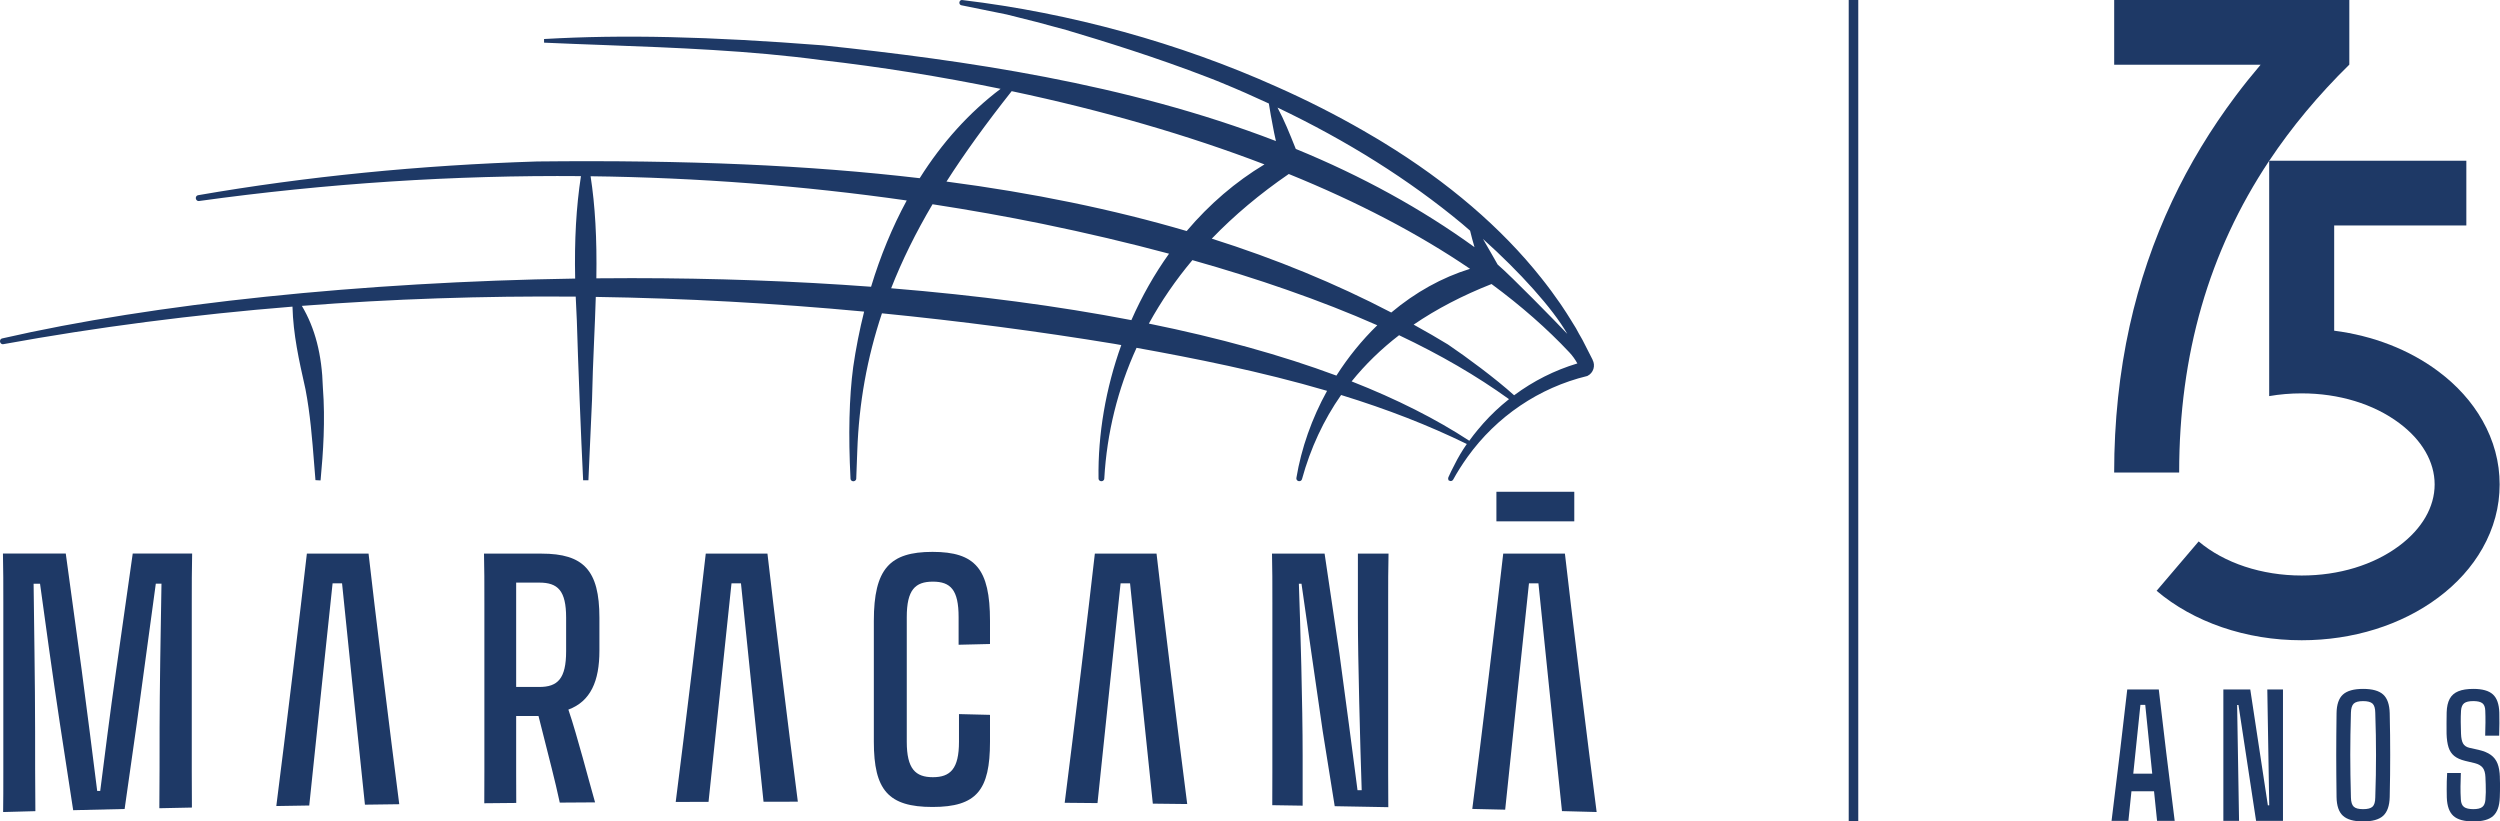 <svg width="140" height="46" viewBox="0 0 140 46" fill="none" xmlns="http://www.w3.org/2000/svg">
<path d="M89.189 20.152L88.622 19.04C88.585 18.972 88.546 18.905 88.508 18.838C88.481 18.792 88.454 18.747 88.429 18.703C88.366 18.584 88.306 18.472 88.255 18.382C88.225 18.331 88.194 18.281 88.162 18.231C88.14 18.195 88.117 18.16 88.095 18.123C88.065 18.074 88.036 18.025 88.005 17.977L87.978 17.932C87.806 17.653 87.633 17.384 87.463 17.132L87.36 16.981C87.188 16.731 87.027 16.507 86.869 16.293C86.769 16.158 86.667 16.025 86.564 15.89C86.481 15.783 86.398 15.676 86.313 15.57C84.084 12.761 81.108 10.207 77.466 7.98C77.382 7.928 77.297 7.877 77.213 7.826L77.187 7.81C76.914 7.646 76.639 7.485 76.363 7.327C74.819 6.437 73.18 5.605 71.492 4.857C66.037 2.407 59.951 0.729 53.906 0.005C53.854 -0.008 53.801 0.007 53.765 0.046C53.727 0.088 53.715 0.149 53.733 0.203C53.751 0.253 53.794 0.288 53.843 0.296L56.381 0.812C57.496 1.083 58.619 1.375 59.714 1.681C61.716 2.276 64.716 3.199 67.662 4.339L67.863 4.417C67.96 4.455 68.058 4.493 68.155 4.532C68.205 4.551 68.254 4.573 68.303 4.593C68.348 4.611 68.393 4.63 68.437 4.648C69.302 5.003 70.182 5.389 71.055 5.796C71.121 6.233 71.204 6.669 71.285 7.092L71.352 7.441C71.381 7.581 71.412 7.72 71.443 7.858L71.453 7.899C63.03 4.653 53.918 3.369 46.102 2.541C39.683 2.039 34.862 1.93 30.467 2.185V2.389C31.577 2.439 32.695 2.481 33.819 2.522C37.841 2.672 42.001 2.829 46.017 3.369C49.332 3.749 52.701 4.289 56.033 4.975C54.286 6.293 52.763 7.975 51.503 9.979C45.299 9.25 38.49 8.953 30.082 9.042C23.523 9.249 17.137 9.884 11.107 10.929C11.047 10.937 10.998 10.972 10.977 11.027C10.954 11.085 10.965 11.153 11.005 11.201C11.042 11.246 11.099 11.267 11.152 11.256C18.254 10.271 25.447 9.802 32.533 9.863C32.267 11.601 32.164 13.43 32.209 15.6C20.296 15.787 8.608 17.007 0.133 18.949C0.074 18.959 0.027 18.997 0.009 19.053C-0.011 19.111 0.003 19.18 0.046 19.226C0.086 19.269 0.144 19.286 0.195 19.272C5.413 18.323 10.858 17.616 16.379 17.171C16.42 18.733 16.742 20.166 17.081 21.68L17.108 21.804C17.372 23.175 17.483 24.59 17.591 25.958C17.614 26.239 17.636 26.519 17.659 26.8L17.666 26.888L17.951 26.904L17.96 26.805C18.092 25.401 18.225 23.549 18.08 21.686C18.029 19.863 17.644 18.371 16.904 17.129C21.928 16.74 27.087 16.567 32.24 16.611C32.259 17.105 32.28 17.55 32.303 17.965C32.365 20.138 32.541 24.595 32.651 26.797L32.655 26.895H32.951L33.154 22.378C33.174 21.317 33.219 20.252 33.267 19.125C33.303 18.308 33.339 17.464 33.364 16.627C38.314 16.702 43.368 16.979 48.391 17.45C48.133 18.48 47.928 19.524 47.779 20.555C47.553 22.252 47.503 24.352 47.628 26.796C47.628 26.855 47.66 26.907 47.711 26.932C47.734 26.944 47.76 26.951 47.786 26.951C47.819 26.951 47.853 26.941 47.881 26.922C47.929 26.89 47.955 26.837 47.95 26.793L48.008 25.246C48.101 22.576 48.553 20.057 49.389 17.546C53.788 17.982 58.171 18.557 62.416 19.257L62.792 19.324C61.919 21.752 61.479 24.332 61.518 26.787C61.516 26.844 61.544 26.895 61.591 26.924C61.642 26.955 61.708 26.955 61.761 26.927C61.81 26.899 61.839 26.85 61.84 26.799C61.985 24.246 62.593 21.783 63.647 19.478C66.846 20.057 70.6 20.796 74.316 21.887C73.463 23.429 72.871 25.112 72.599 26.759C72.58 26.845 72.634 26.924 72.722 26.943C72.81 26.962 72.894 26.911 72.912 26.831C73.387 25.102 74.124 23.517 75.102 22.12C77.694 22.919 79.998 23.816 82.141 24.864C81.877 25.243 81.649 25.627 81.462 26.007C81.318 26.28 81.205 26.511 81.108 26.731C81.089 26.773 81.091 26.818 81.11 26.856L81.103 26.884L81.173 26.922C81.223 26.95 81.282 26.944 81.328 26.91C81.338 26.904 81.365 26.887 81.382 26.851C81.597 26.456 81.858 26.044 82.179 25.592C83.81 23.32 86.189 21.71 88.879 21.058L88.901 21.049C89.061 20.969 89.178 20.831 89.232 20.66C89.285 20.488 89.268 20.306 89.182 20.148L89.189 20.152ZM65.466 14.207C64.652 15.345 63.944 16.595 63.357 17.927C59.258 17.138 54.732 16.538 49.904 16.143C50.521 14.574 51.28 13.033 52.222 11.438C54.332 11.763 56.4 12.132 58.372 12.535C60.825 13.04 63.212 13.602 65.466 14.207ZM66.454 12.938C62.351 11.732 57.827 10.8 53.003 10.168C53.999 8.609 55.196 6.951 56.654 5.105C61.766 6.188 66.528 7.566 70.81 9.206C69.196 10.177 67.731 11.43 66.454 12.938ZM64.336 18.121C65.023 16.87 65.843 15.675 66.774 14.567C68.63 15.091 70.402 15.648 72.041 16.221C73.892 16.867 75.558 17.52 77.128 18.215C76.268 19.051 75.498 19.998 74.839 21.034C71.781 19.896 68.249 18.916 64.336 18.121ZM82.322 15.054C80.749 15.541 79.266 16.364 77.911 17.501C74.817 15.887 71.436 14.495 67.86 13.364C69.107 12.068 70.557 10.851 72.171 9.744C76.036 11.312 79.45 13.098 82.322 15.054ZM83.526 15.906C85.179 17.124 86.644 18.411 87.887 19.736C88.062 19.922 88.209 20.131 88.333 20.352C87.059 20.735 85.868 21.334 84.791 22.135C83.75 21.198 82.152 20.012 81.084 19.29C80.512 18.94 79.898 18.585 79.164 18.179C80.44 17.307 81.907 16.543 83.526 15.906ZM83.869 14.815C83.792 14.685 83.189 13.614 83.048 13.384C85.101 15.224 86.949 17.268 87.77 18.699C87.14 18.03 84.64 15.474 83.869 14.815ZM78.348 18.772C80.67 19.872 82.686 21.044 84.504 22.352C84.363 22.463 84.228 22.575 84.099 22.688C83.617 23.106 83.164 23.572 82.753 24.073C82.6 24.255 82.445 24.454 82.28 24.682C80.426 23.467 78.211 22.348 75.691 21.358C76.448 20.417 77.341 19.548 78.348 18.772ZM81.879 12.533C82.002 12.638 82.124 12.742 82.246 12.85L82.325 12.919C82.397 13.22 82.479 13.525 82.572 13.841C79.622 11.702 76.257 9.852 72.564 8.34L72.51 8.206C72.216 7.472 71.912 6.715 71.54 6.024C75.433 7.878 78.911 10.067 81.879 12.533ZM33.073 9.87C39.04 9.944 44.995 10.4 50.777 11.227C49.971 12.713 49.3 14.338 48.78 16.058C44.484 15.738 39.982 15.576 35.369 15.576C34.714 15.576 34.055 15.579 33.396 15.586C33.432 13.345 33.328 11.521 33.073 9.87Z" fill="#1E3966"/>
<path d="M27.125 43.239C27.125 43.911 27.125 44.465 27.12 44.982C27.715 44.976 28.31 44.97 28.91 44.965C28.905 44.456 28.905 43.912 28.905 43.261V40.095H30.156L30.897 43.029C31.062 43.67 31.207 44.31 31.347 44.946C32.004 44.941 32.663 44.937 33.324 44.933C33.097 44.113 32.856 43.261 32.635 42.439C32.359 41.468 32.105 40.539 31.829 39.738C33.08 39.274 33.567 38.134 33.567 36.446V34.59C33.567 31.931 32.676 31.003 30.325 31.003H27.104C27.125 31.804 27.125 32.648 27.125 33.809V43.241V43.239ZM28.905 32.626H30.198C31.236 32.626 31.703 33.068 31.703 34.588V36.466C31.703 38.005 31.236 38.47 30.198 38.47H28.905V32.626Z" fill="#1E3966"/>
<path d="M48.935 41.54V34.767C48.935 31.855 49.825 30.905 52.22 30.905C54.615 30.905 55.44 31.854 55.44 34.767V36.064L53.682 36.106V34.555C53.682 33.036 53.237 32.572 52.241 32.572C51.245 32.572 50.779 33.037 50.779 34.555V41.54C50.779 43.059 51.267 43.523 52.241 43.523C53.215 43.523 53.703 43.059 53.703 41.54V39.989L55.44 40.032V41.54C55.44 44.241 54.699 45.19 52.22 45.19C49.741 45.19 48.935 44.24 48.935 41.54Z" fill="#1E3966"/>
<path d="M84.29 45.342C84.548 42.876 85.476 33.992 85.622 32.668H86.152C86.281 34.007 87.226 43.067 87.471 45.422C88.122 45.438 88.768 45.456 89.412 45.473C88.936 41.816 87.958 33.879 87.635 31.001H84.181C83.864 33.832 82.93 41.567 82.448 45.3C83.066 45.314 83.678 45.329 84.29 45.342Z" fill="#1E3966"/>
<path d="M71.252 43.281C71.252 43.981 71.252 44.555 71.247 45.09C71.816 45.099 72.383 45.108 72.948 45.117V42.332C72.948 39.441 72.822 35.094 72.737 32.689H72.884C73.202 34.883 73.647 38.07 74.071 40.939L74.744 45.147C75.75 45.165 76.752 45.182 77.745 45.202C77.738 44.624 77.737 44.013 77.737 43.26V33.785C77.737 32.646 77.737 31.845 77.758 31H76.042V34.608C76.042 36.887 76.169 41.678 76.255 44.252H76.021C75.746 42.12 75.364 39.209 75.004 36.571L74.177 31H71.232C71.253 31.845 71.253 32.646 71.253 33.785L71.252 43.281Z" fill="#1E3966"/>
<path d="M61.46 44.973C61.761 42.091 62.613 33.932 62.753 32.668H63.283C63.405 33.938 64.26 42.152 64.558 45.004C65.202 45.011 65.844 45.019 66.484 45.026C65.991 41.203 65.076 33.767 64.766 31.001H61.312C61.004 33.75 60.115 41.114 59.623 44.956C60.237 44.962 60.849 44.967 61.46 44.973Z" fill="#1E3966"/>
<path d="M39.678 44.903C39.986 41.959 40.827 33.922 40.964 32.667H41.494C41.615 33.92 42.45 41.947 42.758 44.896C43.397 44.896 44.037 44.895 44.679 44.895C44.182 41.037 43.284 33.736 42.977 31H39.523C39.216 33.738 38.334 41.053 37.84 44.909C38.451 44.906 39.064 44.904 39.678 44.903Z" fill="#1E3966"/>
<path d="M17.318 45.108C17.605 42.357 18.484 33.953 18.625 32.668H19.155C19.278 33.946 20.144 42.265 20.436 45.062C21.075 45.053 21.715 45.044 22.358 45.036C21.866 41.217 20.949 33.769 20.639 31.001H17.185C16.871 33.794 15.959 41.35 15.473 45.138C16.086 45.128 16.7 45.118 17.318 45.108Z" fill="#1E3966"/>
<path d="M0.186 43.239C0.186 44.131 0.186 44.808 0.175 45.474C0.774 45.457 1.376 45.442 1.981 45.425C1.966 43.908 1.966 42.215 1.966 40.938C1.966 38.175 1.902 34.756 1.882 32.688H2.242C2.539 34.861 2.942 37.794 3.344 40.453L4.098 45.371C5.051 45.347 6.011 45.325 6.979 45.303L7.666 40.473C8.026 37.814 8.429 34.882 8.725 32.687H9.043C9.001 34.965 8.937 38.996 8.937 40.727C8.937 42.14 8.937 43.79 8.923 45.261C9.528 45.248 10.137 45.236 10.747 45.223C10.739 44.6 10.739 44.023 10.739 43.217V33.827C10.739 32.666 10.739 31.991 10.76 30.999H7.433L6.501 37.561C6.162 39.924 5.845 42.478 5.612 44.293H5.443C5.209 42.457 4.891 39.883 4.574 37.52L3.683 30.999H0.165C0.186 31.991 0.186 32.645 0.186 33.763V43.239Z" fill="#1E3966"/>
<path d="M88.16 27.539H83.799V29.195H88.16V27.539Z" fill="#1E3966"/>
<path d="M133.824 39.944C133.812 39.456 133.691 39.105 133.46 38.895C133.23 38.684 132.854 38.578 132.334 38.578C131.813 38.578 131.436 38.684 131.204 38.895C130.972 39.105 130.853 39.456 130.847 39.944C130.841 40.376 130.836 40.779 130.834 41.157C130.831 41.535 130.829 41.906 130.829 42.269C130.829 42.631 130.831 43.004 130.834 43.389C130.836 43.773 130.841 44.188 130.847 44.634C130.854 45.12 130.972 45.469 131.204 45.682C131.436 45.894 131.812 46.001 132.334 46.001C132.855 46.001 133.23 45.894 133.46 45.682C133.69 45.469 133.811 45.121 133.824 44.634C133.834 44.188 133.84 43.773 133.845 43.392C133.849 43.009 133.851 42.636 133.851 42.274C133.851 41.912 133.848 41.541 133.845 41.163C133.84 40.785 133.834 40.378 133.824 39.944ZM133.048 43.412C133.041 43.796 133.031 44.214 133.015 44.666C133.012 44.912 132.961 45.081 132.862 45.174C132.763 45.267 132.587 45.313 132.334 45.313C132.08 45.313 131.909 45.267 131.81 45.174C131.711 45.081 131.658 44.912 131.652 44.666C131.64 44.205 131.631 43.78 131.624 43.392C131.618 43.003 131.615 42.627 131.615 42.265C131.615 41.902 131.618 41.53 131.624 41.149C131.631 40.768 131.64 40.356 131.652 39.913C131.658 39.667 131.711 39.497 131.81 39.402C131.909 39.309 132.083 39.262 132.334 39.262C132.584 39.262 132.762 39.309 132.862 39.402C132.961 39.496 133.012 39.666 133.015 39.913C133.03 40.365 133.041 40.784 133.048 41.169C133.054 41.555 133.057 41.929 133.057 42.291C133.057 42.654 133.054 43.027 133.048 43.412Z" fill="#1E3966"/>
<path d="M139.993 43.518C139.984 43.218 139.941 42.967 139.863 42.765C139.785 42.564 139.66 42.4 139.488 42.276C139.315 42.152 139.084 42.056 138.791 41.989L138.279 41.875C138.115 41.835 137.998 41.755 137.932 41.636C137.864 41.516 137.826 41.334 137.817 41.091C137.808 40.863 137.802 40.646 137.802 40.438C137.8 40.23 137.805 40.015 137.817 39.794C137.833 39.597 137.892 39.459 137.995 39.379C138.099 39.3 138.268 39.261 138.503 39.261C138.737 39.261 138.906 39.3 139.011 39.379C139.114 39.459 139.169 39.596 139.175 39.794C139.184 40.01 139.188 40.23 139.186 40.456C139.184 40.683 139.18 40.929 139.17 41.196H139.953C139.959 40.96 139.964 40.731 139.967 40.511C139.969 40.291 139.968 40.088 139.962 39.903C139.946 39.429 139.826 39.09 139.601 38.886C139.375 38.68 139.011 38.578 138.508 38.578C138.161 38.578 137.879 38.623 137.662 38.713C137.446 38.802 137.285 38.944 137.182 39.136C137.078 39.329 137.022 39.583 137.013 39.898C137.01 40.105 137.007 40.308 137.006 40.508C137.004 40.709 137.006 40.903 137.008 41.091C137.017 41.395 137.054 41.648 137.118 41.849C137.182 42.051 137.288 42.211 137.436 42.332C137.584 42.452 137.787 42.544 138.046 42.608L138.6 42.74C138.797 42.792 138.942 42.876 139.034 42.995C139.125 43.114 139.175 43.288 139.184 43.518C139.191 43.646 139.195 43.782 139.2 43.929C139.205 44.075 139.206 44.22 139.205 44.366C139.203 44.511 139.196 44.65 139.184 44.779C139.169 44.974 139.11 45.111 139.008 45.191C138.905 45.273 138.739 45.312 138.507 45.312C138.275 45.312 138.092 45.272 137.986 45.191C137.879 45.111 137.82 44.974 137.808 44.779C137.792 44.534 137.786 44.288 137.788 44.044C137.79 43.8 137.796 43.548 137.808 43.287H137.04C137.03 43.454 137.024 43.611 137.019 43.76C137.015 43.909 137.013 44.056 137.015 44.202C137.016 44.347 137.018 44.503 137.021 44.666C137.039 45.143 137.162 45.484 137.391 45.691C137.62 45.898 137.994 46.001 138.512 46.001C139.03 46.001 139.394 45.898 139.62 45.691C139.847 45.485 139.97 45.143 139.988 44.666C139.994 44.548 139.998 44.423 139.999 44.293C140.001 44.162 140.001 44.031 140.001 43.897C140.001 43.762 139.998 43.637 139.991 43.518H139.993Z" fill="#1E3966"/>
<path d="M127.077 45.097H127L126.015 38.609H124.508V45.97H125.387L125.279 39.481H125.355L126.341 45.97H127.847V38.609H126.969L127.077 45.097Z" fill="#1E3966"/>
<path d="M119.126 38.611C118.966 40.065 118.495 44.013 118.247 45.969H119.19C119.229 45.596 119.29 44.996 119.361 44.311H120.626C120.697 44.996 120.758 45.596 120.796 45.969H121.783C121.533 44.015 121.054 40.066 120.892 38.611H119.126ZM119.463 43.326C119.633 41.672 119.819 39.882 119.863 39.474H120.134C120.173 39.882 120.356 41.672 120.525 43.326H119.463Z" fill="#1E3966"/>
<path d="M127.079 9C128.335 7.114 129.828 5.323 131.562 3.618V0H118.394V3.625H126.594C126.107 4.198 125.643 4.777 125.202 5.364C123.806 7.224 122.609 9.204 121.645 11.25C120.601 13.466 119.798 15.823 119.259 18.259C118.685 20.855 118.393 23.615 118.393 26.46H122.033C122.033 19.853 123.691 14.089 127.072 9.008L127.077 9H127.079Z" fill="#1E3966"/>
<path d="M139.016 23.546C138.425 22.503 137.591 21.576 136.537 20.79C134.917 19.581 132.895 18.799 130.714 18.519V12.626H138.115V9.001H127.074V22.182C127.658 22.081 128.264 22.029 128.883 22.029H128.895C130.979 22.029 132.918 22.619 134.355 23.692C135.636 24.646 136.34 25.867 136.34 27.129C136.34 28.391 135.636 29.611 134.355 30.566C132.918 31.639 130.979 32.229 128.895 32.229C126.663 32.229 124.56 31.534 123.125 30.32L120.77 33.085C121.804 33.959 123.034 34.645 124.426 35.124C125.837 35.608 127.339 35.854 128.895 35.854C131.761 35.854 134.475 35.007 136.538 33.467C137.592 32.681 138.426 31.753 139.017 30.71C139.656 29.583 139.98 28.378 139.98 27.129C139.98 25.88 139.656 24.675 139.017 23.547L139.016 23.546Z" fill="#1E3966"/>
<path d="M104.063 0H103.528V46H104.063V0Z" fill="#1E3966"/>
</svg>
